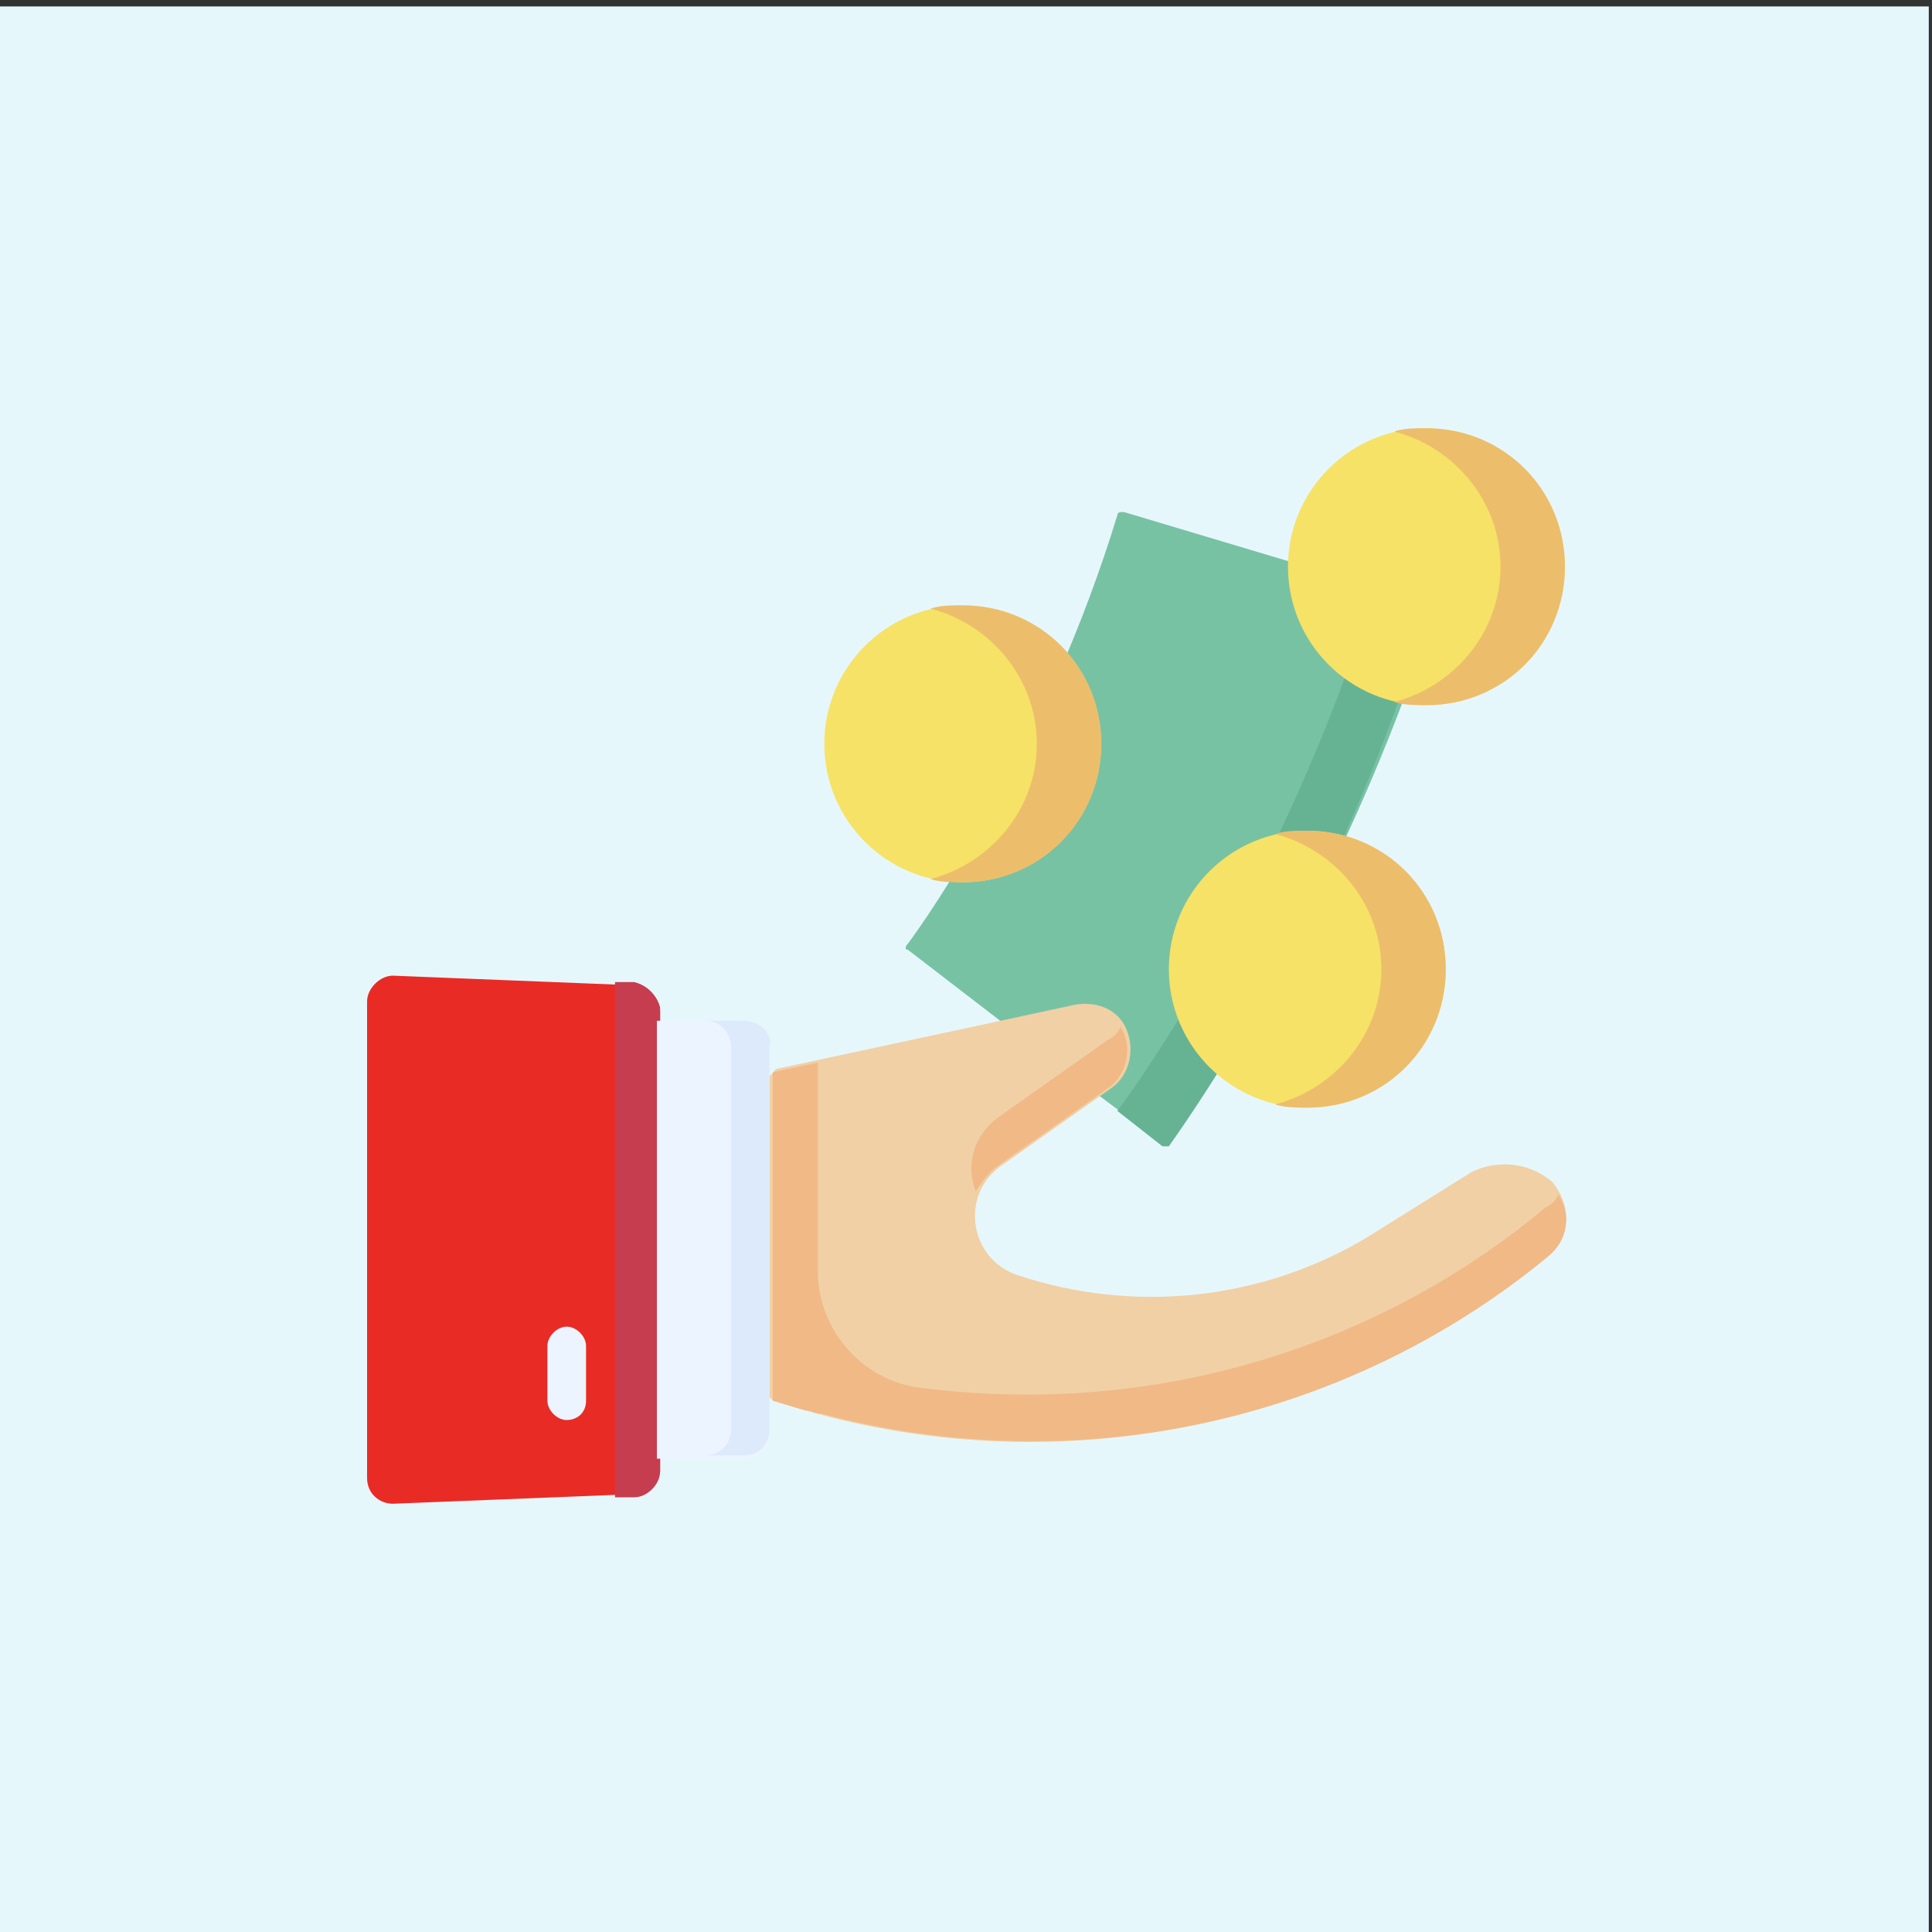 <?xml version="1.0" encoding="utf-8"?>
<!-- Generator: Adobe Illustrator 25.4.1, SVG Export Plug-In . SVG Version: 6.00 Build 0)  -->
<svg version="1.1" id="Capa_1" xmlns="http://www.w3.org/2000/svg" xmlns:xlink="http://www.w3.org/1999/xlink" x="0px" y="0px"
	 width="60px" height="60px" viewBox="0 0 60 60" style="enable-background:new 0 0 60 60;" xml:space="preserve">
<rect x="0" y="0" width="60" height="60" fill="#333333" stroke="none"/>
<style type="text/css">
	.st0{fill:#E6F7FC;}
	.st1{fill:#78C2A4;}
	.st2{fill:#66B394;}
	.st3{fill:#F1D0A5;}
	.st4{fill:#F1B986;}
	.st5{fill:#E92B26;}
	.st6{fill:#C63D4F;}
	.st7{fill:#ECF4FF;}
	.st8{fill:#DDEAFB;}
	.st9{fill:#F6E266;}
	.st10{fill:#ECBE6B;}
</style>
<rect x="-0.1" y="0.2" class="st0" width="60" height="59.8"/>
<path class="st1" d="M28.2,29.5c-0.1,0-0.1-0.1,0-0.2c0.6-0.8,4.3-6.1,6.5-13.3c0-0.1,0.1-0.1,0.2-0.1l9.7,2.9
	C41.7,28,37,34.6,36.3,35.5c0,0,0,0-0.1,0c0,0-0.1,0-0.1,0l-4-3L28.2,29.5z"/>
<path class="st2" d="M44.4,18.8l-1.7-0.5c-2.8,9-7.4,15.4-8,16.2l1.4,1.1c0,0,0.1,0,0.1,0c0,0,0.1,0,0.1,0
	C37,34.6,41.7,28,44.4,18.8L44.4,18.8z"/>
<path class="st3" d="M24,43.5l1,0.3c8,2.3,16.7,0.5,23.1-4.8c0.7-0.6,0.7-1.6,0.1-2.3l0,0c-0.7-0.6-1.7-0.7-2.5-0.3l-3.2,2
	c-3.3,2-7.3,2.4-10.9,1.2c-1.5-0.5-1.8-2.5-0.5-3.4l3.4-2.4c0.6-0.4,0.8-1.3,0.4-2c-0.3-0.5-0.9-0.7-1.5-0.6l-9.3,2l-1.5,1.7v7
	L24,43.5z"/>
<path class="st4" d="M31,36.2l3.4-2.4c0.6-0.4,0.8-1.3,0.4-1.9c-0.1,0.2-0.2,0.3-0.4,0.4L31,34.7c-0.8,0.6-1,1.5-0.7,2.3
	C30.5,36.7,30.7,36.4,31,36.2z"/>
<path class="st4" d="M48.4,37.1c-0.1,0.2-0.2,0.3-0.4,0.4C42.6,42,35.6,44,28.6,43.1c-1.8-0.2-3.2-1.8-3.2-3.6V33L24,33.3V42v1.5
	l1,0.3c0.2,0,0.3,0.1,0.5,0.1c0,0,0,0,0,0c7.9,2.1,16.3,0.3,22.6-4.9C48.7,38.5,48.8,37.7,48.4,37.1z"/>
<path class="st5" d="M19.7,46.4l-7.5,0.3c-0.4,0-0.8-0.3-0.8-0.8V31.1c0-0.4,0.4-0.8,0.8-0.8l7.5,0.3c0.4,0,0.8,0.4,0.8,0.8v14.3
	C20.4,46.1,20.1,46.4,19.7,46.4z"/>
<path class="st6" d="M19.7,30.5l-0.6,0v16l0.6,0c0.4,0,0.8-0.4,0.8-0.8V31.3C20.4,30.9,20.1,30.6,19.7,30.5L19.7,30.5z"/>
<path class="st7" d="M20.4,45.3h2.7c0.5,0,0.8-0.4,0.8-0.8V32.5c0-0.5-0.4-0.8-0.8-0.8h-2.7V45.3z"/>
<path class="st8" d="M23.1,31.7h-1.2c0.5,0,0.8,0.4,0.8,0.8v11.9c0,0.5-0.4,0.8-0.8,0.8h1.2c0.5,0,0.8-0.4,0.8-0.8V32.5
	C24,32.1,23.6,31.7,23.1,31.7z"/>
<g>
	<path class="st7" d="M17.6,44.1c-0.3,0-0.6-0.3-0.6-0.6v-1.7c0-0.3,0.3-0.6,0.6-0.6c0.3,0,0.6,0.3,0.6,0.6v1.7
		C18.2,43.9,17.9,44.1,17.6,44.1z"/>
</g>
<circle class="st9" cx="29.9" cy="23.1" r="4.3"/>
<path class="st10" d="M34.2,23.1c0-2.4-1.9-4.3-4.3-4.3c-0.4,0-0.7,0-1,0.1c1.9,0.5,3.3,2.2,3.3,4.2c0,2-1.4,3.7-3.3,4.2
	c0.3,0.1,0.7,0.1,1,0.1C32.3,27.4,34.2,25.5,34.2,23.1z"/>
<circle class="st9" cx="40.6" cy="30.1" r="4.3"/>
<path class="st10" d="M40.6,25.8c-0.4,0-0.7,0-1,0.1c1.9,0.5,3.3,2.2,3.3,4.2c0,2-1.4,3.7-3.3,4.2c0.3,0.1,0.7,0.1,1,0.1
	c2.4,0,4.3-1.9,4.3-4.3C44.9,27.7,43,25.8,40.6,25.8z"/>
<circle class="st9" cx="44.3" cy="17.6" r="4.3"/>
<path class="st10" d="M44.3,13.3c-0.4,0-0.7,0-1,0.1c1.9,0.5,3.3,2.2,3.3,4.2c0,2-1.4,3.7-3.3,4.2c0.3,0.1,0.7,0.1,1,0.1
	c2.4,0,4.3-1.9,4.3-4.3C48.6,15.2,46.7,13.3,44.3,13.3z"/>
</svg>
